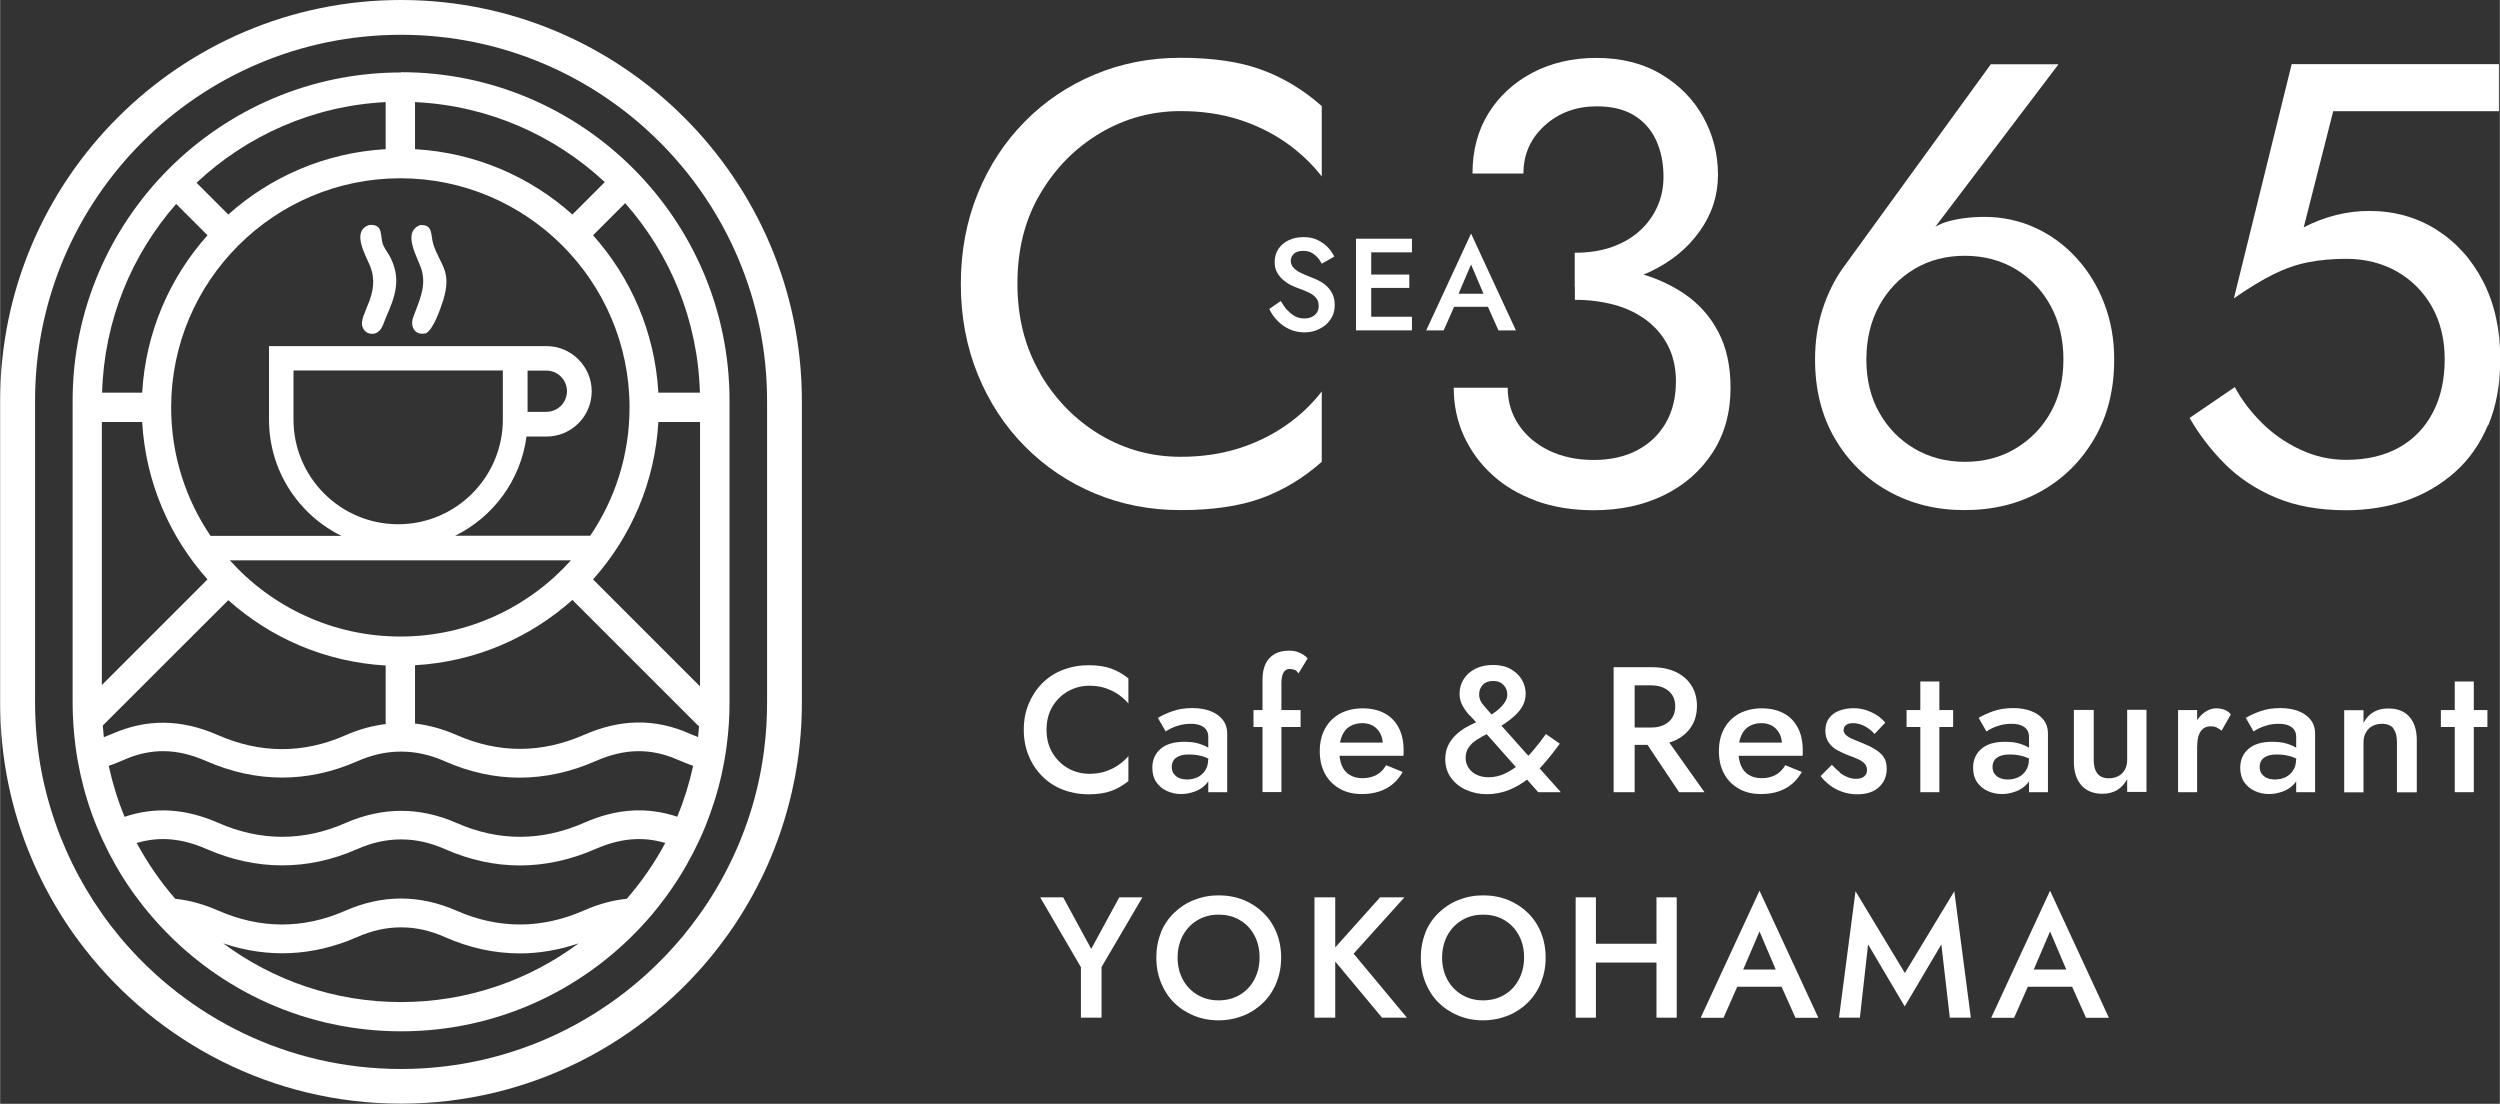 <?xml version="1.0" encoding="UTF-8"?><svg id="_レイヤー_2" xmlns="http://www.w3.org/2000/svg" width="66.68mm" height="29.44mm" viewBox="0 0 189.01 83.46"><rect x="0" y="0" width="189.01" height="83.46" fill="#333333" stroke="none"/><defs><style>.cls-1{fill:#fff;}</style></defs><g id="_レイヤー_1-2"><path class="cls-1" d="M79.57,56.93c.3.5.7.89,1.19,1.17.49.27,1.02.41,1.6.41.45,0,.85-.06,1.21-.18.36-.12.69-.28.98-.48.29-.2.55-.43.76-.68v1.89c-.4.32-.82.57-1.28.74s-1.04.26-1.73.26-1.34-.12-1.94-.35c-.6-.23-1.12-.57-1.56-1.01-.44-.44-.79-.96-1.03-1.56-.25-.6-.37-1.25-.37-1.96s.12-1.37.37-1.96c.25-.6.59-1.12,1.03-1.56s.96-.78,1.56-1.01c.6-.23,1.24-.35,1.94-.35s1.27.09,1.73.26.89.42,1.28.74v1.89c-.22-.25-.47-.48-.76-.68-.29-.2-.62-.36-.98-.48-.36-.12-.77-.18-1.21-.18-.58,0-1.11.14-1.6.41-.49.28-.89.66-1.19,1.16-.3.5-.45,1.09-.45,1.76s.15,1.25.45,1.75Z"/><path class="cls-1" d="M88.74,58.5c.1.15.24.26.41.33.17.07.38.11.6.11.29,0,.55-.06.79-.17.24-.12.43-.29.58-.52s.22-.5.22-.8l.22.81c0,.4-.11.73-.34.99-.23.27-.52.46-.86.59-.35.13-.7.2-1.06.2-.39,0-.75-.08-1.08-.23s-.6-.38-.8-.67-.3-.66-.3-1.08c0-.6.21-1.08.63-1.44s1.02-.53,1.79-.53c.41,0,.77.04,1.07.13.3.09.55.2.75.32.2.12.34.23.42.33v.74c-.28-.2-.58-.34-.89-.43-.32-.09-.65-.13-1-.13-.31,0-.55.04-.74.12-.19.08-.33.18-.42.32-.09.14-.14.3-.14.5s.05.38.15.53ZM87.54,54.28c.28-.17.64-.34,1.09-.5.45-.16.96-.24,1.53-.24.51,0,.97.08,1.36.23.39.15.7.37.92.65.22.28.34.63.34,1.05v4.43h-1.43v-4.14c0-.2-.03-.36-.1-.49s-.16-.23-.28-.31-.26-.14-.42-.18c-.16-.04-.34-.05-.53-.05-.29,0-.56.03-.82.1s-.48.15-.66.24c-.18.09-.32.17-.41.24l-.59-1.03Z"/><path class="cls-1" d="M98.33,53.69v1.28h-3.56v-1.28h3.56ZM97.86,50.65c-.11-.04-.23-.07-.34-.07-.14,0-.25.04-.34.11s-.17.19-.22.35-.08.37-.08.63v8.22h-1.43v-8.5c0-.49.08-.89.24-1.21.16-.32.38-.56.68-.73s.66-.25,1.09-.25c.24,0,.45.03.63.09s.33.14.47.23.23.18.3.27l-.69,1.13c-.09-.14-.19-.24-.3-.28Z"/><path class="cls-1" d="M101.28,59.63c-.48-.27-.85-.65-1.11-1.13s-.39-1.05-.39-1.7.13-1.23.4-1.71c.27-.49.64-.86,1.13-1.13.49-.26,1.06-.4,1.71-.4s1.21.13,1.67.38.81.61,1.06,1.09c.25.47.37,1.04.37,1.71,0,.07,0,.15,0,.23,0,.08-.01.14-.02.18h-5.45v-1h4.21l-.45.62c.03-.05.06-.13.09-.22.03-.09.05-.17.05-.24,0-.33-.07-.62-.2-.86-.13-.24-.31-.43-.54-.57-.23-.13-.5-.2-.8-.2-.37,0-.68.08-.95.24s-.46.4-.59.7-.21.68-.22,1.13c0,.45.07.83.2,1.14s.33.55.6.71.59.24.97.24.74-.08,1.04-.24.54-.41.74-.74l1.25.51c-.32.56-.74.98-1.25,1.25-.51.28-1.13.42-1.85.42-.63,0-1.19-.13-1.67-.41Z"/><path class="cls-1" d="M111.15,54.14c-.22-.23-.4-.48-.56-.76-.16-.28-.24-.58-.24-.92,0-.41.11-.79.32-1.12.21-.33.51-.59.89-.78.38-.19.83-.28,1.33-.28s.96.1,1.33.31c.37.21.64.47.84.8.19.33.29.68.29,1.06,0,.26-.05.5-.14.73-.09.23-.23.44-.41.65-.18.21-.4.41-.66.61-.26.2-.56.4-.9.61-.24.15-.5.3-.78.43-.28.14-.54.28-.8.45s-.46.35-.61.57c-.16.22-.24.49-.24.8,0,.29.08.54.23.77.15.22.36.4.62.52.26.12.56.18.9.18.41,0,.81-.09,1.2-.27.39-.18.76-.42,1.12-.72.36-.3.71-.65,1.04-1.04s.65-.8.96-1.24l1.05.73c-.33.46-.69.92-1.07,1.37-.38.45-.8.86-1.25,1.23-.45.36-.94.66-1.47.88-.53.22-1.11.34-1.74.34-.55,0-1.06-.11-1.54-.32-.48-.21-.86-.52-1.15-.91-.29-.4-.44-.87-.44-1.42,0-.4.08-.76.23-1.06s.35-.56.59-.79c.24-.22.5-.42.78-.57s.55-.29.82-.41c.26-.12.49-.22.68-.31.5-.27.9-.56,1.17-.86.28-.3.42-.59.42-.87,0-.2-.04-.37-.13-.53-.09-.15-.21-.28-.36-.37-.15-.09-.34-.14-.57-.14-.34,0-.61.1-.79.29s-.28.44-.28.74.12.57.36.84.51.59.82.94l5,5.6h-1.71l-4.55-5.12c-.17-.2-.36-.41-.58-.64Z"/><path class="cls-1" d="M123.59,50.45v9.45h-1.59v-9.45h1.59ZM122.94,50.45h1.97c.68,0,1.28.12,1.79.36.51.24.9.58,1.18,1.02.28.44.42.95.42,1.55s-.14,1.11-.42,1.55c-.28.44-.67.78-1.18,1.03-.51.24-1.1.36-1.79.36h-1.97v-1.31h1.9c.36,0,.68-.06.95-.19.27-.13.49-.31.64-.55.15-.24.23-.52.23-.86s-.08-.63-.23-.86c-.15-.23-.37-.41-.64-.54-.28-.13-.59-.19-.95-.19h-1.9v-1.38ZM125.67,55.39l3.2,4.51h-1.92l-3.01-4.51h1.73Z"/><path class="cls-1" d="M131.46,59.63c-.48-.27-.85-.65-1.11-1.13s-.39-1.05-.39-1.7.13-1.23.4-1.71c.27-.49.64-.86,1.13-1.13.49-.26,1.06-.4,1.71-.4s1.21.13,1.67.38.81.61,1.06,1.09c.25.47.37,1.04.37,1.71,0,.07,0,.15,0,.23,0,.08-.01.14-.02.18h-5.45v-1h4.21l-.45.62c.03-.05.06-.13.09-.22.03-.09.05-.17.05-.24,0-.33-.07-.62-.2-.86-.13-.24-.31-.43-.54-.57-.23-.13-.5-.2-.8-.2-.37,0-.68.08-.95.24s-.46.4-.59.7-.21.68-.22,1.13c0,.45.07.83.2,1.14s.33.55.6.71.59.24.97.24.74-.08,1.04-.24.54-.41.74-.74l1.25.51c-.32.56-.74.98-1.25,1.25-.51.28-1.13.42-1.85.42-.63,0-1.19-.13-1.67-.41Z"/><path class="cls-1" d="M139.1,58.42c.2.16.41.27.61.35.21.08.41.12.62.12.26,0,.47-.06.61-.18.15-.12.22-.28.22-.49,0-.18-.06-.34-.17-.47-.12-.13-.28-.24-.49-.34s-.45-.19-.73-.29c-.28-.11-.56-.24-.83-.38s-.5-.34-.67-.59c-.18-.24-.26-.55-.26-.92s.1-.69.29-.94c.19-.25.45-.44.78-.56.33-.12.68-.18,1.06-.18.34,0,.66.05.96.15.3.1.57.23.82.39.24.16.45.35.62.55l-.81.86c-.21-.24-.46-.44-.74-.59-.29-.15-.59-.23-.89-.23-.21,0-.38.04-.51.13s-.2.22-.2.39c0,.14.06.27.18.38.12.11.28.21.49.3.2.09.43.18.68.28.34.13.66.28.95.45.29.16.52.36.7.59.17.23.26.54.26.92,0,.58-.2,1.05-.6,1.41s-.94.53-1.63.53c-.42,0-.81-.07-1.17-.2-.36-.13-.67-.3-.93-.51-.27-.21-.49-.43-.67-.67l.85-.85c.2.22.4.4.6.56Z"/><path class="cls-1" d="M147.67,53.69v1.28h-3.52v-1.28h3.52ZM146.63,51.53v8.37h-1.44v-8.37h1.44Z"/><path class="cls-1" d="M150.8,58.5c.1.15.24.26.41.33.17.07.38.11.6.11.29,0,.55-.06.79-.17.24-.12.43-.29.58-.52s.22-.5.22-.8l.22.81c0,.4-.11.73-.34.99-.23.27-.52.46-.86.59-.35.13-.7.2-1.06.2-.39,0-.75-.08-1.08-.23s-.6-.38-.8-.67-.3-.66-.3-1.08c0-.6.21-1.08.63-1.44s1.02-.53,1.79-.53c.41,0,.77.04,1.07.13.3.09.55.2.75.32.2.12.34.23.42.33v.74c-.28-.2-.58-.34-.89-.43-.32-.09-.65-.13-1-.13-.31,0-.55.04-.74.12-.19.08-.33.18-.42.32-.09.14-.14.3-.14.5s.05.38.15.53ZM149.6,54.28c.28-.17.64-.34,1.09-.5.45-.16.96-.24,1.53-.24.51,0,.97.08,1.36.23.39.15.7.37.92.65.22.28.34.63.34,1.05v4.43h-1.43v-4.14c0-.2-.03-.36-.1-.49s-.16-.23-.28-.31-.26-.14-.42-.18c-.16-.04-.34-.05-.53-.05-.29,0-.56.03-.82.1s-.48.15-.66.24c-.18.09-.32.17-.41.24l-.59-1.03Z"/><path class="cls-1" d="M158.58,58.49c.19.24.48.36.86.36.28,0,.52-.06.73-.17.21-.11.37-.28.49-.49.12-.21.17-.46.17-.74v-3.78h1.46v6.21h-1.46v-.96c-.2.36-.45.63-.76.82-.31.18-.68.28-1.11.28-.69,0-1.23-.22-1.6-.65-.37-.43-.56-1.02-.56-1.75v-3.94h1.5v3.78c0,.44.09.78.28,1.03Z"/><path class="cls-1" d="M166.12,59.9h-1.44v-6.21h1.44v6.21ZM167.6,55c-.12-.05-.27-.08-.45-.08-.24,0-.44.06-.59.19-.15.13-.26.3-.33.52-.07.22-.1.48-.1.78l-.49-.28c0-.5.09-.93.28-1.32.18-.38.42-.69.71-.91.29-.22.6-.34.91-.34.22,0,.44.03.63.1s.37.19.5.36l-.7,1.23c-.13-.11-.26-.19-.38-.24Z"/><path class="cls-1" d="M171,58.5c.1.15.24.26.41.33.17.07.38.11.6.11.29,0,.55-.06.79-.17.24-.12.43-.29.58-.52s.22-.5.22-.8l.22.81c0,.4-.11.73-.34.99-.23.27-.52.46-.86.59-.35.13-.7.2-1.06.2-.39,0-.75-.08-1.08-.23s-.6-.38-.8-.67-.3-.66-.3-1.08c0-.6.21-1.08.63-1.44s1.02-.53,1.79-.53c.41,0,.77.04,1.07.13.3.09.55.2.75.32.2.12.34.23.42.33v.74c-.28-.2-.58-.34-.89-.43-.32-.09-.65-.13-1-.13-.31,0-.55.04-.74.12-.19.08-.33.18-.42.32-.09.14-.14.3-.14.5s.05.38.15.53ZM169.8,54.28c.28-.17.64-.34,1.09-.5.45-.16.96-.24,1.53-.24.51,0,.97.08,1.36.23.39.15.7.37.92.65.22.28.34.63.34,1.05v4.43h-1.43v-4.14c0-.2-.03-.36-.1-.49s-.16-.23-.28-.31-.26-.14-.42-.18c-.16-.04-.34-.05-.53-.05-.29,0-.56.03-.82.1s-.48.15-.66.24c-.18.09-.32.17-.41.24l-.59-1.03Z"/><path class="cls-1" d="M180.97,55.08c-.19-.23-.48-.35-.88-.35-.27,0-.51.06-.72.17s-.37.27-.49.49c-.12.21-.18.46-.18.74v3.78h-1.46v-6.21h1.46v.96c.2-.37.45-.64.76-.82s.68-.27,1.11-.27c.7,0,1.24.21,1.61.64s.55,1.01.55,1.76v3.94h-1.5v-3.78c0-.46-.09-.81-.28-1.04Z"/><path class="cls-1" d="M188.07,53.69v1.28h-3.52v-1.28h3.52ZM187.04,51.53v8.37h-1.44v-8.37h1.44Z"/><path class="cls-1" d="M86.37,67.85l-3.09,5.27v3.83h-1.56v-3.82l-3.08-5.28h1.74l2.12,3.9,2.12-3.9h1.76Z"/><path class="cls-1" d="M87.76,70.52c.23-.57.57-1.07,1-1.49.43-.42.93-.75,1.51-.98s1.2-.35,1.87-.35,1.31.12,1.88.35c.57.23,1.07.56,1.5.98.43.42.76.92.99,1.49.23.57.35,1.2.35,1.89s-.12,1.3-.35,1.88c-.23.58-.56,1.08-.99,1.51-.42.42-.93.76-1.5.99s-1.21.36-1.89.36-1.3-.12-1.88-.36c-.58-.24-1.08-.57-1.5-.99-.42-.42-.75-.93-.98-1.51-.23-.58-.35-1.21-.35-1.88s.12-1.31.35-1.89ZM89.43,74.07c.26.49.63.87,1.1,1.15s1,.42,1.6.42,1.14-.14,1.61-.42.83-.66,1.09-1.15c.26-.49.4-1.05.4-1.67s-.13-1.18-.39-1.67-.62-.87-1.09-1.15c-.46-.28-1-.42-1.62-.42s-1.13.14-1.6.42-.83.66-1.1,1.15c-.26.49-.4,1.05-.4,1.67s.13,1.18.4,1.67Z"/><path class="cls-1" d="M100.95,67.85v9.1h-1.57v-9.1h1.57ZM106.18,67.85l-3.84,4.26,4.03,4.84h-1.88l-4-4.8,3.85-4.3h1.85Z"/><path class="cls-1" d="M107.76,70.52c.23-.57.57-1.07,1-1.49.43-.42.93-.75,1.51-.98s1.2-.35,1.87-.35,1.31.12,1.88.35c.57.23,1.07.56,1.5.98.43.42.76.92.99,1.49.23.57.35,1.2.35,1.89s-.12,1.3-.35,1.88c-.23.58-.56,1.08-.99,1.51-.42.42-.93.76-1.5.99s-1.21.36-1.89.36-1.3-.12-1.88-.36c-.58-.24-1.08-.57-1.5-.99-.42-.42-.75-.93-.98-1.51-.23-.58-.35-1.21-.35-1.88s.12-1.31.35-1.89ZM109.43,74.07c.26.49.63.87,1.1,1.15s1,.42,1.6.42,1.14-.14,1.61-.42.83-.66,1.09-1.15c.26-.49.4-1.05.4-1.67s-.13-1.18-.39-1.67-.62-.87-1.09-1.15c-.46-.28-1-.42-1.62-.42s-1.13.14-1.6.42-.83.66-1.1,1.15c-.26.49-.4,1.05-.4,1.67s.13,1.18.4,1.67Z"/><path class="cls-1" d="M120.66,67.85v9.1h-1.53v-9.1h1.53ZM119.74,71.36h6.49v1.42h-6.49v-1.42ZM126.77,67.85v9.1h-1.53v-9.1h1.53Z"/><path class="cls-1" d="M131.6,73.77l-.03.34-1.26,2.85h-1.73l4.45-9.61,4.45,9.61h-1.73l-1.24-2.77-.04-.38-1.44-3.38-1.43,3.34ZM130.94,73.31h4.23l.3,1.3h-4.81l.29-1.3Z"/><path class="cls-1" d="M140.63,76.95h-1.59l1.25-9.56,3.73,6.18,3.74-6.18,1.25,9.56h-1.59l-.64-5.54-2.77,4.69-2.77-4.69-.62,5.54Z"/><path class="cls-1" d="M153.57,73.77l-.03.34-1.26,2.85h-1.73l4.45-9.61,4.45,9.61h-1.73l-1.24-2.77-.04-.38-1.44-3.38-1.43,3.34ZM152.91,73.31h4.23l.3,1.3h-4.81l.29-1.3Z"/><path class="cls-1" d="M78.65,28.27c1.15,1.96,2.67,3.5,4.53,4.61,1.87,1.11,3.89,1.66,6.08,1.66,1.58,0,3.03-.21,4.34-.62,1.31-.41,2.51-.99,3.58-1.73,1.08-.74,1.99-1.61,2.75-2.59v5.32c-1.39,1.23-2.91,2.15-4.56,2.75-1.65.6-3.69.9-6.12.9-2.31,0-4.47-.42-6.48-1.26-2.01-.84-3.77-2.03-5.29-3.56-1.52-1.54-2.71-3.35-3.56-5.44s-1.28-4.37-1.28-6.84.43-4.75,1.28-6.84c.85-2.09,2.04-3.9,3.56-5.44,1.52-1.54,3.28-2.72,5.29-3.56s4.17-1.26,6.48-1.26c2.44,0,4.48.3,6.12.9,1.65.6,3.17,1.52,4.56,2.75v5.32c-.76-.98-1.68-1.84-2.75-2.59-1.08-.74-2.27-1.32-3.58-1.73-1.31-.41-2.76-.62-4.34-.62-2.18,0-4.21.55-6.08,1.66-1.87,1.11-3.38,2.63-4.53,4.58-1.16,1.95-1.73,4.22-1.73,6.81s.58,4.83,1.73,6.79Z"/><path class="cls-1" d="M116.13,37.86c-1.3-.47-2.41-1.13-3.32-1.97-.92-.84-1.63-1.82-2.14-2.94-.51-1.12-.76-2.33-.76-3.63h4.08c0,1.04.28,1.98.83,2.8.55.82,1.32,1.47,2.3,1.95.98.47,2.1.71,3.37.71s2.37-.25,3.3-.74c.93-.49,1.65-1.18,2.16-2.07.51-.89.76-1.93.76-3.13,0-1.01-.2-1.91-.59-2.68-.4-.78-.94-1.42-1.64-1.95-.7-.52-1.5-.91-2.42-1.16-.92-.25-1.92-.38-2.99-.38v-2.61c1.61,0,3.12.17,4.53.52,1.41.35,2.66.9,3.75,1.64,1.09.74,1.95,1.7,2.56,2.87.62,1.17.93,2.58.93,4.23,0,1.87-.45,3.5-1.35,4.89-.9,1.39-2.13,2.47-3.68,3.23-1.55.76-3.32,1.14-5.32,1.14-1.61,0-3.07-.24-4.37-.71ZM119.07,19.11c1.08,0,2.03-.15,2.85-.45.82-.3,1.52-.71,2.09-1.24.57-.52,1-1.13,1.31-1.83s.45-1.44.45-2.23c0-1.04-.19-1.97-.57-2.78-.38-.81-.94-1.43-1.69-1.88-.74-.44-1.67-.66-2.78-.66-1.55,0-2.87.48-3.94,1.45s-1.61,2.18-1.61,3.63h-3.85c0-1.74.4-3.26,1.21-4.56.81-1.3,1.92-2.32,3.32-3.06,1.41-.74,3.02-1.12,4.82-1.12,1.9,0,3.54.41,4.91,1.23,1.38.82,2.44,1.9,3.18,3.23.74,1.33,1.12,2.79,1.12,4.37s-.46,2.98-1.38,4.27c-.92,1.3-2.18,2.33-3.8,3.09-1.61.76-3.5,1.14-5.65,1.14v-2.61Z"/><path class="cls-1" d="M155.63,4.87l-10.4,13.72-.28-.24c.63-.79,1.37-1.31,2.21-1.57.84-.25,1.8-.38,2.87-.38,1.36,0,2.63.27,3.82.81,1.19.54,2.23,1.3,3.13,2.28.9.98,1.61,2.13,2.11,3.44.51,1.31.76,2.73.76,4.25,0,2.28-.5,4.27-1.5,5.98s-2.34,3.04-4.04,3.99c-1.69.95-3.62,1.42-5.77,1.42s-4.04-.47-5.75-1.42c-1.71-.95-3.06-2.28-4.06-3.99s-1.5-3.7-1.5-5.98c0-1.36.19-2.63.57-3.8s.89-2.2,1.52-3.09l11.2-15.43h5.08ZM142.08,31.19c.65,1.16,1.54,2.07,2.66,2.73,1.12.66,2.4,1,3.82,1s2.7-.33,3.82-1c1.12-.67,2.01-1.57,2.66-2.73.65-1.15.97-2.49.97-4.01s-.32-2.87-.97-4.06c-.65-1.19-1.54-2.11-2.66-2.78-1.12-.66-2.4-1-3.82-1s-2.7.33-3.82,1c-1.12.67-2.01,1.59-2.66,2.78-.65,1.19-.97,2.54-.97,4.06s.32,2.86.97,4.01Z"/><path class="cls-1" d="M188.1,32.17c-.6,1.42-1.44,2.61-2.52,3.56-1.08.95-2.31,1.66-3.7,2.14-1.39.47-2.9.71-4.51.71-2.03,0-3.79-.32-5.29-.95-1.5-.63-2.79-1.48-3.85-2.54s-1.95-2.22-2.68-3.49l3.42-2.33c.51.95,1.18,1.84,2.02,2.68.84.84,1.81,1.52,2.92,2.04,1.11.52,2.26.78,3.47.78,1.58,0,2.93-.32,4.04-.95,1.11-.63,1.95-1.52,2.54-2.66s.88-2.47.88-3.99-.33-2.85-.97-3.99c-.65-1.14-1.54-2.02-2.66-2.66-1.12-.63-2.4-.95-3.82-.95-1.04,0-2,.09-2.87.26-.87.17-1.74.47-2.61.9-.87.43-1.88,1.04-3.01,1.83l4.37-17.71h15.67v3.56h-12.53l-2.23,8.78c.79-.41,1.61-.72,2.45-.93.84-.21,1.67-.31,2.49-.31,1.9,0,3.6.47,5.1,1.42,1.5.95,2.68,2.26,3.54,3.94.86,1.68,1.28,3.62,1.28,5.84,0,1.9-.3,3.56-.9,4.99Z"/><path class="cls-1" d="M97.34,23.45c.17.2.37.36.58.47.21.11.45.16.71.16.32,0,.58-.09.77-.26.2-.17.3-.39.3-.66s-.06-.46-.19-.62c-.12-.16-.3-.29-.52-.4-.22-.11-.48-.22-.77-.32-.17-.06-.36-.14-.58-.24-.21-.1-.41-.23-.6-.39-.19-.16-.35-.35-.48-.57-.13-.23-.19-.5-.19-.83,0-.37.1-.7.29-.98s.45-.5.78-.65c.33-.16.7-.23,1.11-.23s.77.07,1.07.22c.3.15.56.33.77.55.21.22.37.46.49.7l-.95.54c-.09-.17-.19-.33-.33-.48-.13-.15-.29-.27-.46-.36s-.38-.13-.61-.13c-.32,0-.56.07-.71.22-.15.15-.23.32-.23.52,0,.18.05.34.16.48s.28.28.51.4c.23.12.53.25.9.39.21.07.41.17.62.28s.4.25.57.42c.17.17.31.37.41.59.1.22.15.49.15.79,0,.32-.06.61-.19.87-.13.26-.3.47-.51.65-.22.17-.46.31-.74.41-.27.1-.56.14-.86.14-.41,0-.79-.08-1.13-.24-.35-.16-.65-.38-.91-.65-.26-.27-.46-.56-.61-.88l.87-.6c.15.26.32.5.49.7Z"/><path class="cls-1" d="M103.67,18.05v6.93h-1.15v-6.93h1.15ZM103.25,18.05h3.5v1.03h-3.5v-1.03ZM103.25,20.76h3.3v1.01h-3.3v-1.01ZM103.25,23.95h3.5v1.03h-3.5v-1.03Z"/><path class="cls-1" d="M110.13,22.55l-.02.26-.96,2.17h-1.32l3.39-7.32,3.39,7.32h-1.32l-.94-2.11-.03-.29-1.1-2.58-1.09,2.55ZM109.63,22.21h3.22l.23.99h-3.67l.22-.99Z"/><path class="cls-1" d="M28.97,18.55c-.29-.68.08-1.62-1.06-1.54-1.38.45-.28,2.27.06,3.1.86,2.13-.91,3.68-.57,4.61.17.45.56.6,1,.48.5-.24.56-.72.77-1.19.65-1.5,1.18-2.8.37-4.48-.16-.34-.42-.64-.57-.99Z"/><path class="cls-1" d="M31.76,17.02c-1.45.55-.11,2.54.13,3.46.33,1.28-.24,2.34-.66,3.51-.25.7.12,1.41.97,1.21.57-.3,1.12-1.92,1.3-2.5.69-2.24-.24-2.65-.75-4.24-.21-.68.01-1.51-1-1.44Z"/><path class="cls-1" d="M30.31,5.48c-13.69,0-24.83,11.14-24.83,24.83v22.84c0,1.09.08,2.16.21,3.21.09.72.22,1.44.37,2.14.31,1.4.73,2.76,1.27,4.06.28.68.59,1.33.92,1.98.65,1.25,1.4,2.45,2.25,3.56.52.69,1.08,1.35,1.68,1.99,4.53,4.85,10.98,7.89,18.14,7.89s13.6-3.04,18.14-7.9c.59-.63,1.15-1.29,1.67-1.99.85-1.12,1.6-2.31,2.25-3.57.33-.64.64-1.3.92-1.98.53-1.3.96-2.66,1.27-4.06.15-.7.28-1.42.37-2.14.14-1.05.21-2.12.21-3.21v-22.84c0-13.69-11.14-24.83-24.83-24.83ZM44.83,43.81c2.86-3.2,4.68-7.34,4.94-11.9h3.15v19.99l-8.09-8.09ZM30.26,48.13c-5.11,0-9.72-2.23-12.89-5.76h25.79c-3.18,3.53-7.78,5.76-12.89,5.76ZM44.61,40.51h-10.21c2.88-1.41,4.96-4.2,5.4-7.5h1.51c1.89,0,3.42-1.54,3.42-3.42s-1.54-3.42-3.42-3.42h-20.98v5.57c0,3.85,2.24,7.19,5.48,8.78h-9.9c-1.88-2.77-2.98-6.12-2.98-9.71,0-9.56,7.78-17.33,17.33-17.33s17.33,7.78,17.33,17.33c0,3.6-1.1,6.94-2.98,9.71ZM30.1,39.64c-4.37,0-7.92-3.55-7.92-7.92v-3.71h15.83v3.71c0,4.37-3.55,7.92-7.92,7.92ZM39.88,28.02h1.42c.86,0,1.56.7,1.56,1.56s-.7,1.56-1.56,1.56h-1.42v-3.13ZM43.27,16.22c-3.2-2.86-7.34-4.68-11.9-4.94v-3.56c5.53.26,10.55,2.51,14.35,6.05l-2.45,2.45ZM29.15,11.28c-4.56.26-8.7,2.08-11.9,4.94l-2.4-2.4c3.78-3.55,8.78-5.82,14.3-6.1v3.56ZM15.68,17.79c-2.86,3.2-4.68,7.34-4.94,11.9h-3.03c.15-5.46,2.24-10.44,5.6-14.27l2.37,2.37ZM10.74,31.91c.26,4.56,2.08,8.7,4.94,11.9l-7.99,7.99v-19.89h3.05ZM49.77,29.69c-.26-4.56-2.08-8.7-4.94-11.9l2.43-2.43c3.39,3.84,5.5,8.84,5.65,14.33h-3.13ZM7.76,54.86l9.49-9.48c3.2,2.86,7.34,4.68,11.9,4.94v4.43c-1.01.12-2.03.4-3.05.85-3.18,1.4-6.43,1.39-9.64-.02-2.76-1.21-5.37-1.24-7.97-.1-.21.09-.43.18-.65.26-.03-.29-.06-.58-.08-.88ZM30.31,75.77c-5.03,0-9.68-1.65-13.44-4.44,3.36,1.14,6.8.98,10.11-.47,1.13-.5,2.22-.74,3.32-.74h.03c1.1,0,2.18.24,3.31.74,1.86.82,3.76,1.23,5.65,1.23,1.48,0,2.98-.26,4.45-.76-3.76,2.79-8.41,4.44-13.44,4.44ZM47.37,67.96c-1.06.11-2.13.4-3.22.88-3.21,1.41-6.46,1.42-9.64.02-1.4-.61-2.8-.92-4.18-.92-.01,0-.03,0-.04,0-1.38,0-2.79.31-4.19.92-3.18,1.4-6.43,1.39-9.64-.02-1.09-.48-2.17-.77-3.22-.88-1.12-1.29-2.1-2.7-2.91-4.22,1.71-.51,3.4-.36,5.26.45,3.77,1.65,7.66,1.66,11.39.02,1.13-.5,2.22-.74,3.32-.74h.02c1.11,0,2.19.24,3.33.74,1.86.82,3.76,1.23,5.65,1.23s3.84-.42,5.73-1.25c1.85-.81,3.55-.96,5.26-.45-.81,1.52-1.79,2.93-2.91,4.22ZM51.22,61.76c-2.3-.77-4.62-.63-7.06.45-3.21,1.41-6.46,1.42-9.64.02-1.39-.61-2.8-.92-4.18-.92h-.02c-1.4,0-2.81.31-4.21.92-3.18,1.4-6.43,1.39-9.64-.02-2.44-1.07-4.76-1.22-7.06-.45-.51-1.23-.91-2.52-1.2-3.85.39-.14.78-.29,1.16-.46,2.04-.9,4.02-.87,6.22.1,3.77,1.65,7.65,1.66,11.39.02,1.13-.5,2.22-.74,3.32-.74h.03c1.1,0,2.18.24,3.31.74,1.86.82,3.76,1.23,5.65,1.23s3.84-.42,5.73-1.25c2.2-.97,4.18-1,6.22-.1.39.17.77.32,1.16.46-.29,1.33-.69,2.61-1.2,3.85ZM52.13,55.47c-2.6-1.15-5.21-1.12-7.97.09-3.21,1.41-6.46,1.42-9.64.02-1.05-.46-2.1-.75-3.15-.87v-4.41c4.56-.26,8.7-2.08,11.9-4.94l9.54,9.54.04-.04c-.02.29-.05.58-.08.87-.22-.08-.43-.17-.65-.26Z"/><path class="cls-1" d="M30.31,0C13.6,0,0,13.6,0,30.31v22.84c0,4.13.83,8.08,2.34,11.67.08.19.16.38.24.56.68,1.53,1.48,2.99,2.39,4.38.44.67.91,1.32,1.4,1.95,5.55,7.14,14.22,11.74,23.94,11.74s18.39-4.6,23.94-11.74c.49-.63.96-1.28,1.4-1.95.91-1.39,1.71-2.85,2.39-4.38.08-.19.16-.37.24-.56,1.5-3.59,2.34-7.54,2.34-11.67v-22.84C60.62,13.6,47.02,0,30.31,0ZM51.56,70.86c-5.08,6.09-12.72,9.97-21.25,9.97h0c-8.53,0-16.17-3.88-21.25-9.97-.48-.58-.94-1.17-1.37-1.79-.85-1.21-1.61-2.49-2.26-3.83-.33-.68-.63-1.37-.91-2.07-.55-1.42-.99-2.89-1.31-4.41-.15-.72-.27-1.45-.36-2.19-.14-1.13-.21-2.27-.21-3.43v-22.84C2.63,15.04,15.04,2.63,30.31,2.63s27.68,12.42,27.68,27.68v22.84c0,1.16-.07,2.31-.21,3.43-.09.74-.21,1.47-.36,2.19-.31,1.52-.75,2.99-1.31,4.41-.27.7-.58,1.4-.91,2.07-.65,1.34-1.41,2.62-2.27,3.83-.43.61-.89,1.21-1.37,1.79Z"/></g></svg>